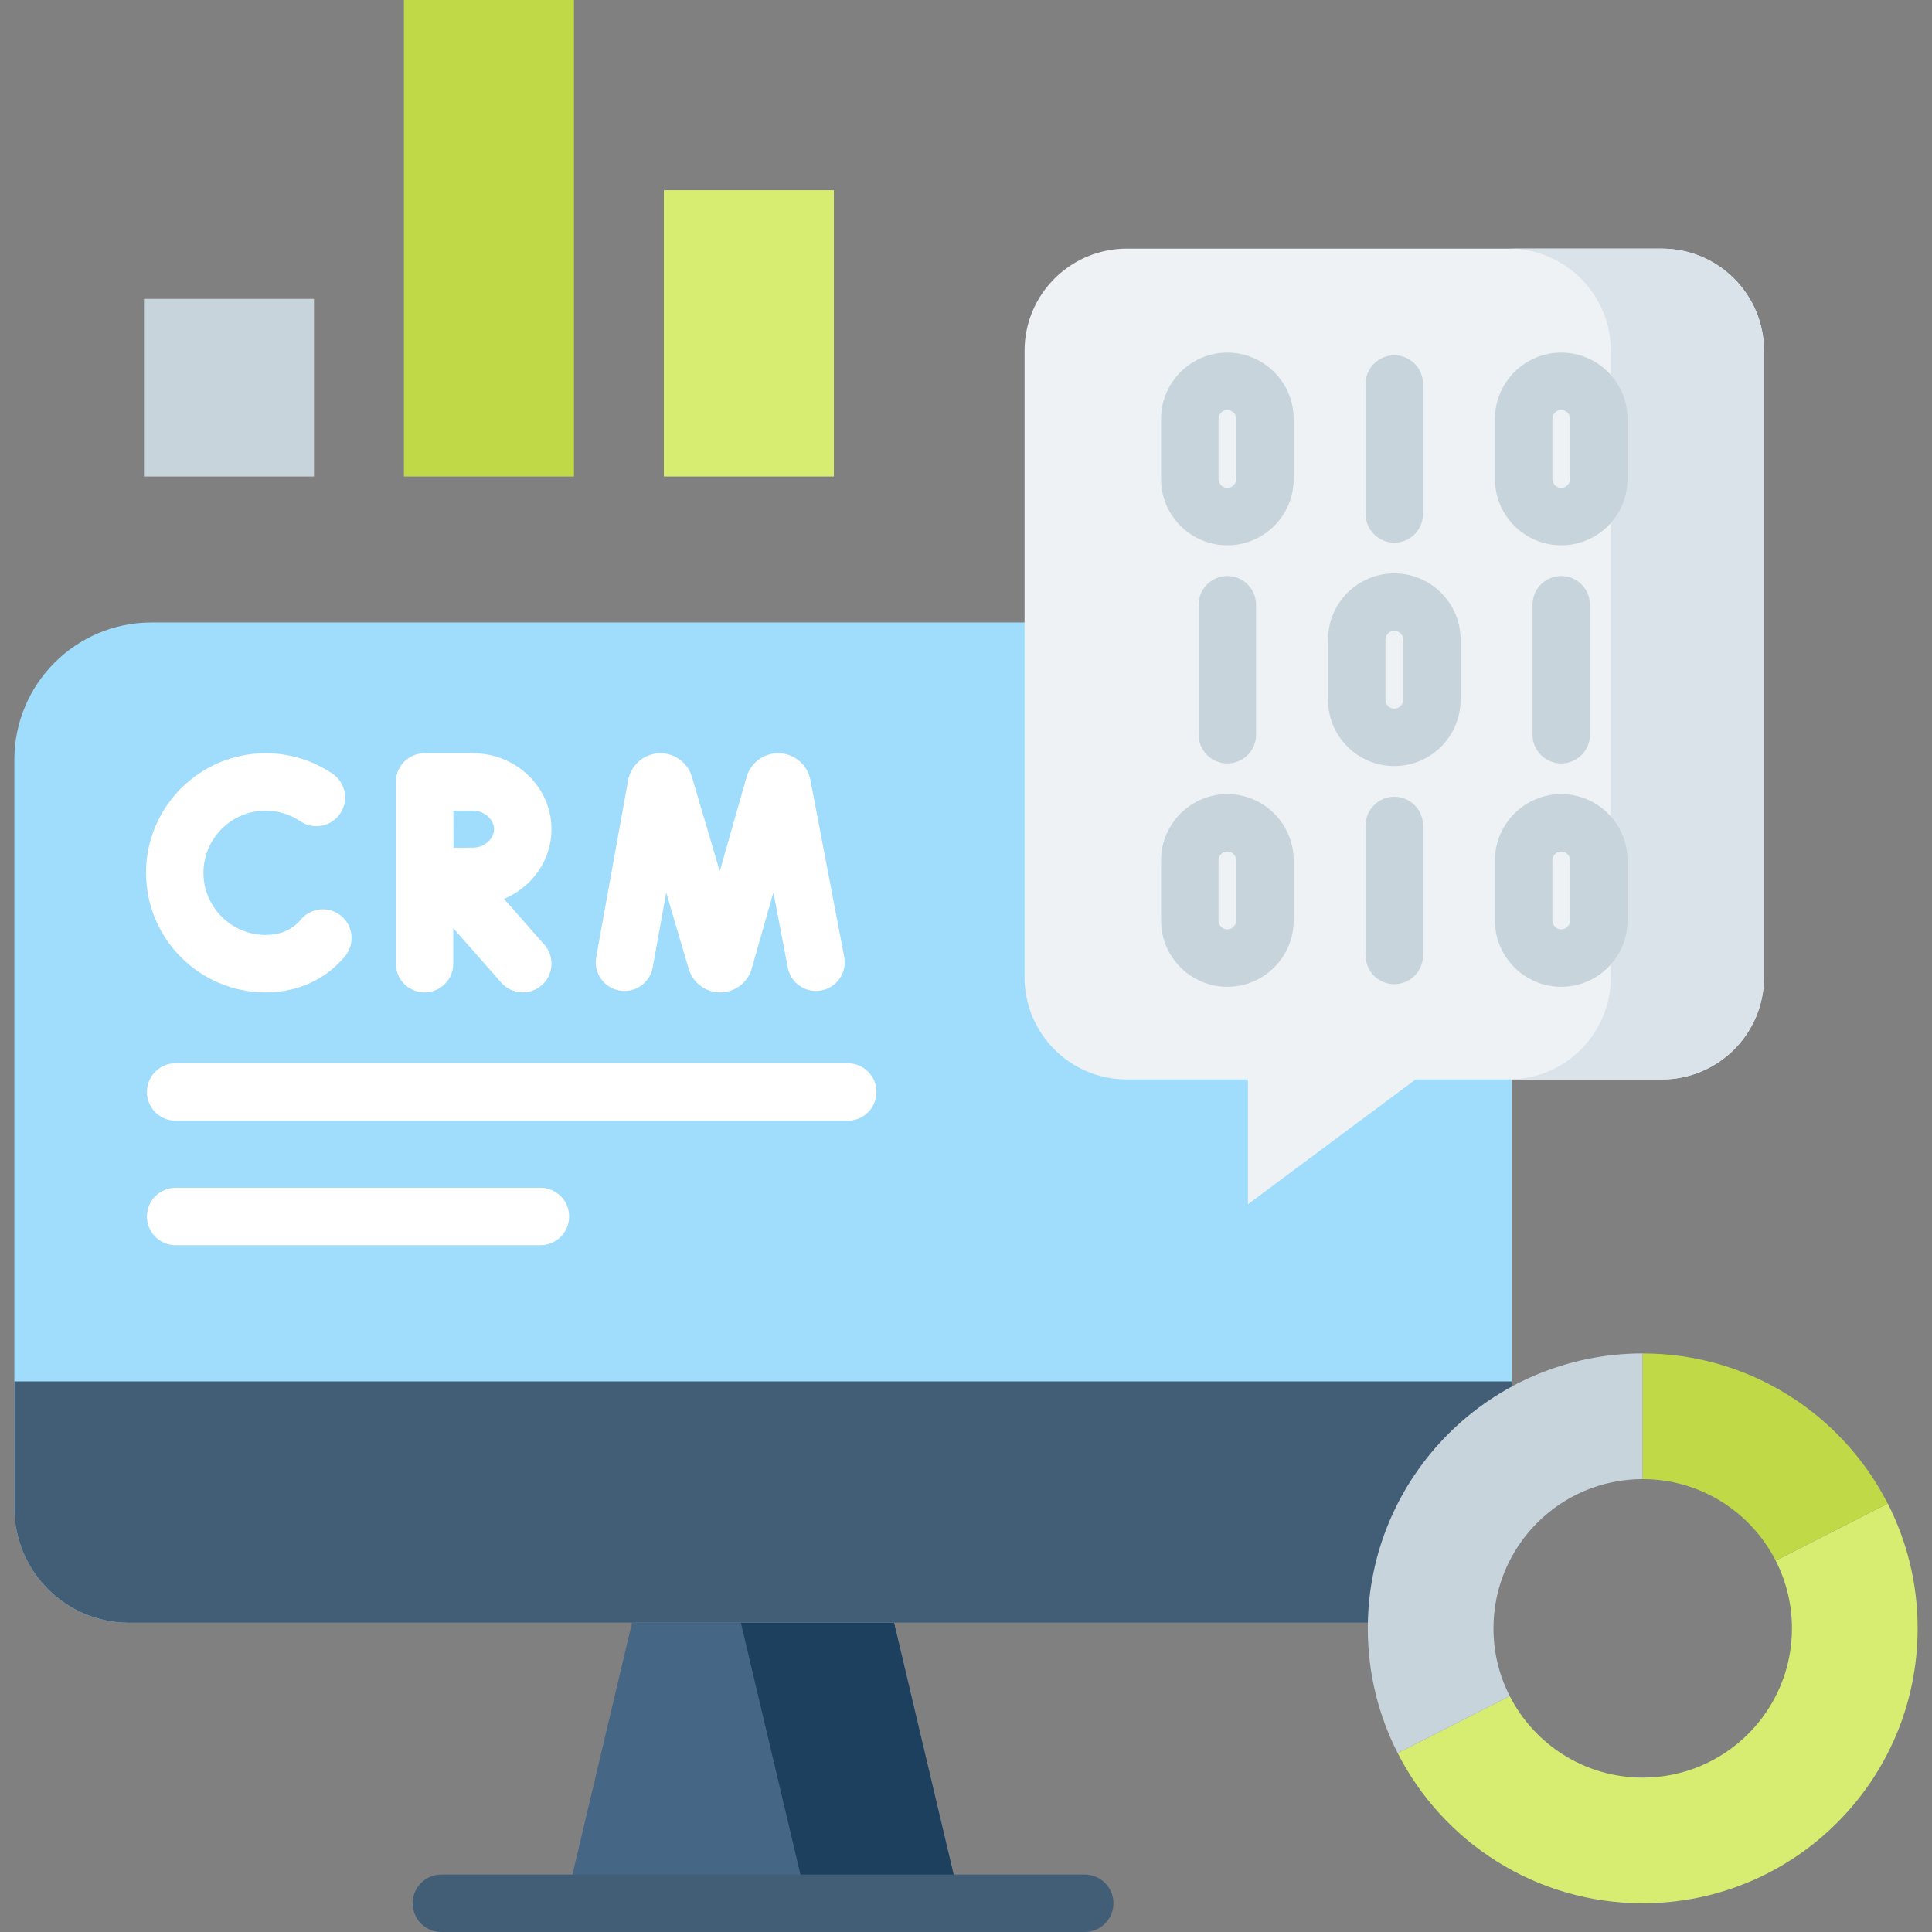 <?xml version="1.0" encoding="UTF-8"?> <svg xmlns="http://www.w3.org/2000/svg" width="100" height="100" viewBox="0 0 100 100" fill="none"><rect x="0" y="0" width="100" height="100" fill="#808080" stroke="none"/> <path d="M71.144 83.995H6.69C3.406 83.995 0.743 81.333 0.743 78.049V39.322C0.743 35.399 3.923 32.219 7.846 32.219H71.143C75.066 32.219 78.246 35.399 78.246 39.322V76.893C78.246 80.816 75.066 83.995 71.144 83.995Z" fill="#A0DCFB"></path> <path d="M49.711 98.513H29.278L32.712 83.995H46.277L49.711 98.513Z" fill="#456684"></path> <path d="M46.277 83.995H38.348L41.783 98.513H49.711L46.277 83.995Z" fill="#1D405F"></path> <path d="M0.743 71.501V78.049C0.743 81.333 3.406 83.995 6.69 83.995H72.299C75.584 83.995 78.246 81.333 78.246 78.049V71.501H0.743Z" fill="#425E77"></path> <path d="M56.145 97.027H22.844C22.023 97.027 21.358 97.692 21.358 98.513C21.358 99.335 22.023 100 22.844 100H56.145C56.966 100 57.631 99.335 57.631 98.513C57.631 97.692 56.966 97.027 56.145 97.027Z" fill="#425E77"></path> <path d="M43.696 49.526L41.942 40.347C41.788 39.591 41.143 39.033 40.373 38.989C39.602 38.942 38.9 39.427 38.661 40.16C38.655 40.178 38.65 40.195 38.645 40.213L37.254 45.091L35.811 40.198C35.806 40.18 35.8 40.162 35.794 40.144C35.548 39.414 34.84 38.939 34.07 38.991C33.3 39.043 32.661 39.607 32.512 40.382L30.859 49.541C30.713 50.349 31.25 51.122 32.058 51.268C32.865 51.413 33.639 50.877 33.785 50.069L34.483 46.203L35.648 50.154C35.654 50.172 35.659 50.189 35.665 50.207C35.898 50.901 36.544 51.365 37.275 51.365H37.285C38.019 51.361 38.665 50.889 38.892 50.19C38.897 50.173 38.903 50.156 38.907 50.139L40.032 46.192L40.776 50.084C40.93 50.89 41.709 51.419 42.515 51.265C43.322 51.111 43.85 50.333 43.696 49.526Z" fill="white"></path> <path d="M17.664 47.412C17.035 46.885 16.097 46.968 15.57 47.597C15.498 47.683 15.421 47.763 15.34 47.835C14.924 48.205 14.389 48.392 13.747 48.392C11.974 48.392 10.531 46.95 10.531 45.177C10.531 43.403 11.974 41.961 13.747 41.961C14.392 41.961 15.013 42.151 15.544 42.509C16.225 42.969 17.148 42.79 17.608 42.109C18.068 41.429 17.889 40.505 17.209 40.045C16.184 39.353 14.987 38.987 13.747 38.987C10.334 38.987 7.558 41.764 7.558 45.176C7.558 48.589 10.334 51.366 13.747 51.366C15.12 51.366 16.354 50.912 17.317 50.055C17.505 49.887 17.684 49.703 17.849 49.506C18.376 48.877 18.294 47.94 17.664 47.412Z" fill="white"></path> <path d="M28.545 42.918C28.545 40.75 26.72 38.987 24.476 38.987H21.977C21.976 38.987 21.976 38.987 21.975 38.987C21.974 38.987 21.974 38.987 21.974 38.987C21.152 38.987 20.487 39.652 20.487 40.473V49.878C20.487 50.7 21.152 51.365 21.974 51.365C22.795 51.365 23.46 50.7 23.46 49.878V48.04L25.942 50.86C26.236 51.194 26.647 51.365 27.059 51.365C27.408 51.365 27.758 51.243 28.041 50.994C28.657 50.452 28.717 49.512 28.174 48.896L26.089 46.526C27.532 45.922 28.545 44.532 28.545 42.918ZM24.476 41.96C25.059 41.96 25.572 42.407 25.572 42.918C25.572 43.428 25.06 43.875 24.476 43.875C24.233 43.875 23.858 43.876 23.472 43.878C23.471 43.507 23.469 43.149 23.469 42.917C23.469 42.718 23.468 42.351 23.467 41.96H24.476V41.96Z" fill="white"></path> <path d="M91.306 18.16V50.581C91.306 53.504 88.937 55.873 86.014 55.873H73.271L64.593 62.332V55.873H58.323C55.4 55.873 53.031 53.504 53.031 50.581V18.16C53.031 15.238 55.4 12.869 58.323 12.869H86.014C88.936 12.869 91.306 15.238 91.306 18.16Z" fill="#EEF2F5"></path> <path d="M86.014 12.868H78.085C81.008 12.868 83.377 15.237 83.377 18.159V50.58C83.377 53.502 81.008 55.871 78.085 55.871H86.014C88.936 55.871 91.305 53.502 91.305 50.58V18.16C91.306 15.237 88.937 12.868 86.014 12.868Z" fill="#DBE3EA"></path> <path d="M65.014 38.027V31.301C65.014 30.48 64.349 29.814 63.527 29.814C62.706 29.814 62.041 30.48 62.041 31.301V38.027C62.041 38.848 62.706 39.514 63.527 39.514C64.348 39.514 65.014 38.848 65.014 38.027Z" fill="#C7D4DC"></path> <path d="M82.296 38.027V31.301C82.296 30.48 81.631 29.814 80.809 29.814C79.988 29.814 79.323 30.48 79.323 31.301V38.027C79.323 38.848 79.988 39.514 80.809 39.514C81.63 39.514 82.296 38.848 82.296 38.027Z" fill="#C7D4DC"></path> <path d="M72.168 29.677C70.276 29.677 68.737 31.216 68.737 33.109V36.219C68.737 38.112 70.276 39.651 72.168 39.651C74.061 39.651 75.6 38.112 75.6 36.219V33.109C75.6 31.217 74.061 29.677 72.168 29.677ZM72.627 36.219C72.627 36.472 72.421 36.678 72.168 36.678C71.916 36.678 71.71 36.472 71.71 36.219V33.109C71.71 32.856 71.916 32.65 72.168 32.65C72.421 32.65 72.627 32.856 72.627 33.109V36.219Z" fill="#C7D4DC"></path> <path d="M72.168 28.088C72.989 28.088 73.655 27.423 73.655 26.602V19.875C73.655 19.054 72.99 18.389 72.168 18.389C71.347 18.389 70.682 19.054 70.682 19.875V26.602C70.682 27.423 71.347 28.088 72.168 28.088Z" fill="#C7D4DC"></path> <path d="M63.528 18.251C61.635 18.251 60.096 19.791 60.096 21.683V24.794C60.096 26.686 61.635 28.225 63.528 28.225C65.42 28.225 66.959 26.686 66.959 24.794V21.683C66.959 19.791 65.42 18.251 63.528 18.251ZM63.986 24.794C63.986 25.046 63.78 25.252 63.528 25.252C63.275 25.252 63.069 25.046 63.069 24.794V21.683C63.069 21.43 63.275 21.224 63.528 21.224C63.78 21.224 63.986 21.43 63.986 21.683V24.794Z" fill="#C7D4DC"></path> <path d="M80.809 18.251C78.917 18.251 77.378 19.791 77.378 21.683V24.794C77.378 26.686 78.917 28.225 80.809 28.225C82.702 28.225 84.241 26.686 84.241 24.794V21.683C84.241 19.791 82.702 18.251 80.809 18.251ZM81.268 24.794C81.268 25.046 81.062 25.252 80.809 25.252C80.557 25.252 80.351 25.046 80.351 24.794V21.683C80.351 21.43 80.557 21.224 80.809 21.224C81.062 21.224 81.268 21.43 81.268 21.683V24.794Z" fill="#C7D4DC"></path> <path d="M72.168 41.24C71.347 41.24 70.682 41.906 70.682 42.727V49.453C70.682 50.274 71.347 50.94 72.168 50.94C72.989 50.94 73.655 50.274 73.655 49.453V42.727C73.655 41.906 72.99 41.24 72.168 41.24Z" fill="#C7D4DC"></path> <path d="M63.528 41.103C61.635 41.103 60.096 42.642 60.096 44.535V47.645C60.096 49.538 61.635 51.077 63.528 51.077C65.42 51.077 66.959 49.538 66.959 47.645V44.535C66.959 42.642 65.42 41.103 63.528 41.103ZM63.986 47.645C63.986 47.898 63.78 48.104 63.528 48.104C63.275 48.104 63.069 47.898 63.069 47.645V44.535C63.069 44.282 63.275 44.076 63.528 44.076C63.78 44.076 63.986 44.282 63.986 44.535V47.645Z" fill="#C7D4DC"></path> <path d="M80.809 41.103C78.917 41.103 77.378 42.642 77.378 44.535V47.645C77.378 49.538 78.917 51.077 80.809 51.077C82.702 51.077 84.241 49.538 84.241 47.645V44.535C84.241 42.642 82.702 41.103 80.809 41.103ZM81.268 47.645C81.268 47.898 81.062 48.104 80.809 48.104C80.557 48.104 80.351 47.898 80.351 47.645V44.535C80.351 44.282 80.557 44.076 80.809 44.076C81.062 44.076 81.268 44.282 81.268 44.535V47.645Z" fill="#C7D4DC"></path> <path d="M91.91 80.778C92.447 81.831 92.752 83.021 92.752 84.283C92.752 88.55 89.293 92.008 85.027 92.008C82.023 92.008 79.422 90.293 78.144 87.789L72.344 90.742C74.698 95.355 79.493 98.513 85.027 98.513C92.886 98.513 99.257 92.142 99.257 84.283C99.257 81.958 98.699 79.763 97.71 77.824L91.91 80.778Z" fill="#D6ED71"></path> <path d="M77.302 84.283C77.302 80.017 80.76 76.558 85.027 76.558V70.053C77.168 70.053 70.797 76.424 70.797 84.283C70.797 86.609 71.355 88.804 72.344 90.742L78.144 87.789C77.606 86.737 77.302 85.546 77.302 84.283Z" fill="#C7D4DC"></path> <path d="M91.91 80.778L97.709 77.825C95.356 73.212 90.56 70.054 85.027 70.054V76.559C88.031 76.558 90.632 78.274 91.91 80.778Z" fill="#BFDA46"></path> <path d="M7.452 15.468H16.252V24.664H7.452V15.468Z" fill="#C7D4DC"></path> <path d="M34.361 9.843H43.161V24.664H34.361V9.843Z" fill="#D6ED71"></path> <path d="M20.906 0H29.707V24.664H20.906V0Z" fill="#BFDA46"></path> <path d="M43.88 55.035H9.091C8.27 55.035 7.605 55.7 7.605 56.521C7.605 57.342 8.27 58.008 9.091 58.008H43.88C44.701 58.008 45.366 57.342 45.366 56.521C45.367 55.7 44.701 55.035 43.88 55.035Z" fill="white"></path> <path d="M27.972 61.478H9.091C8.27 61.478 7.605 62.144 7.605 62.965C7.605 63.786 8.27 64.451 9.091 64.451H27.972C28.793 64.451 29.458 63.786 29.458 62.965C29.458 62.144 28.793 61.478 27.972 61.478Z" fill="white"></path> </svg> 